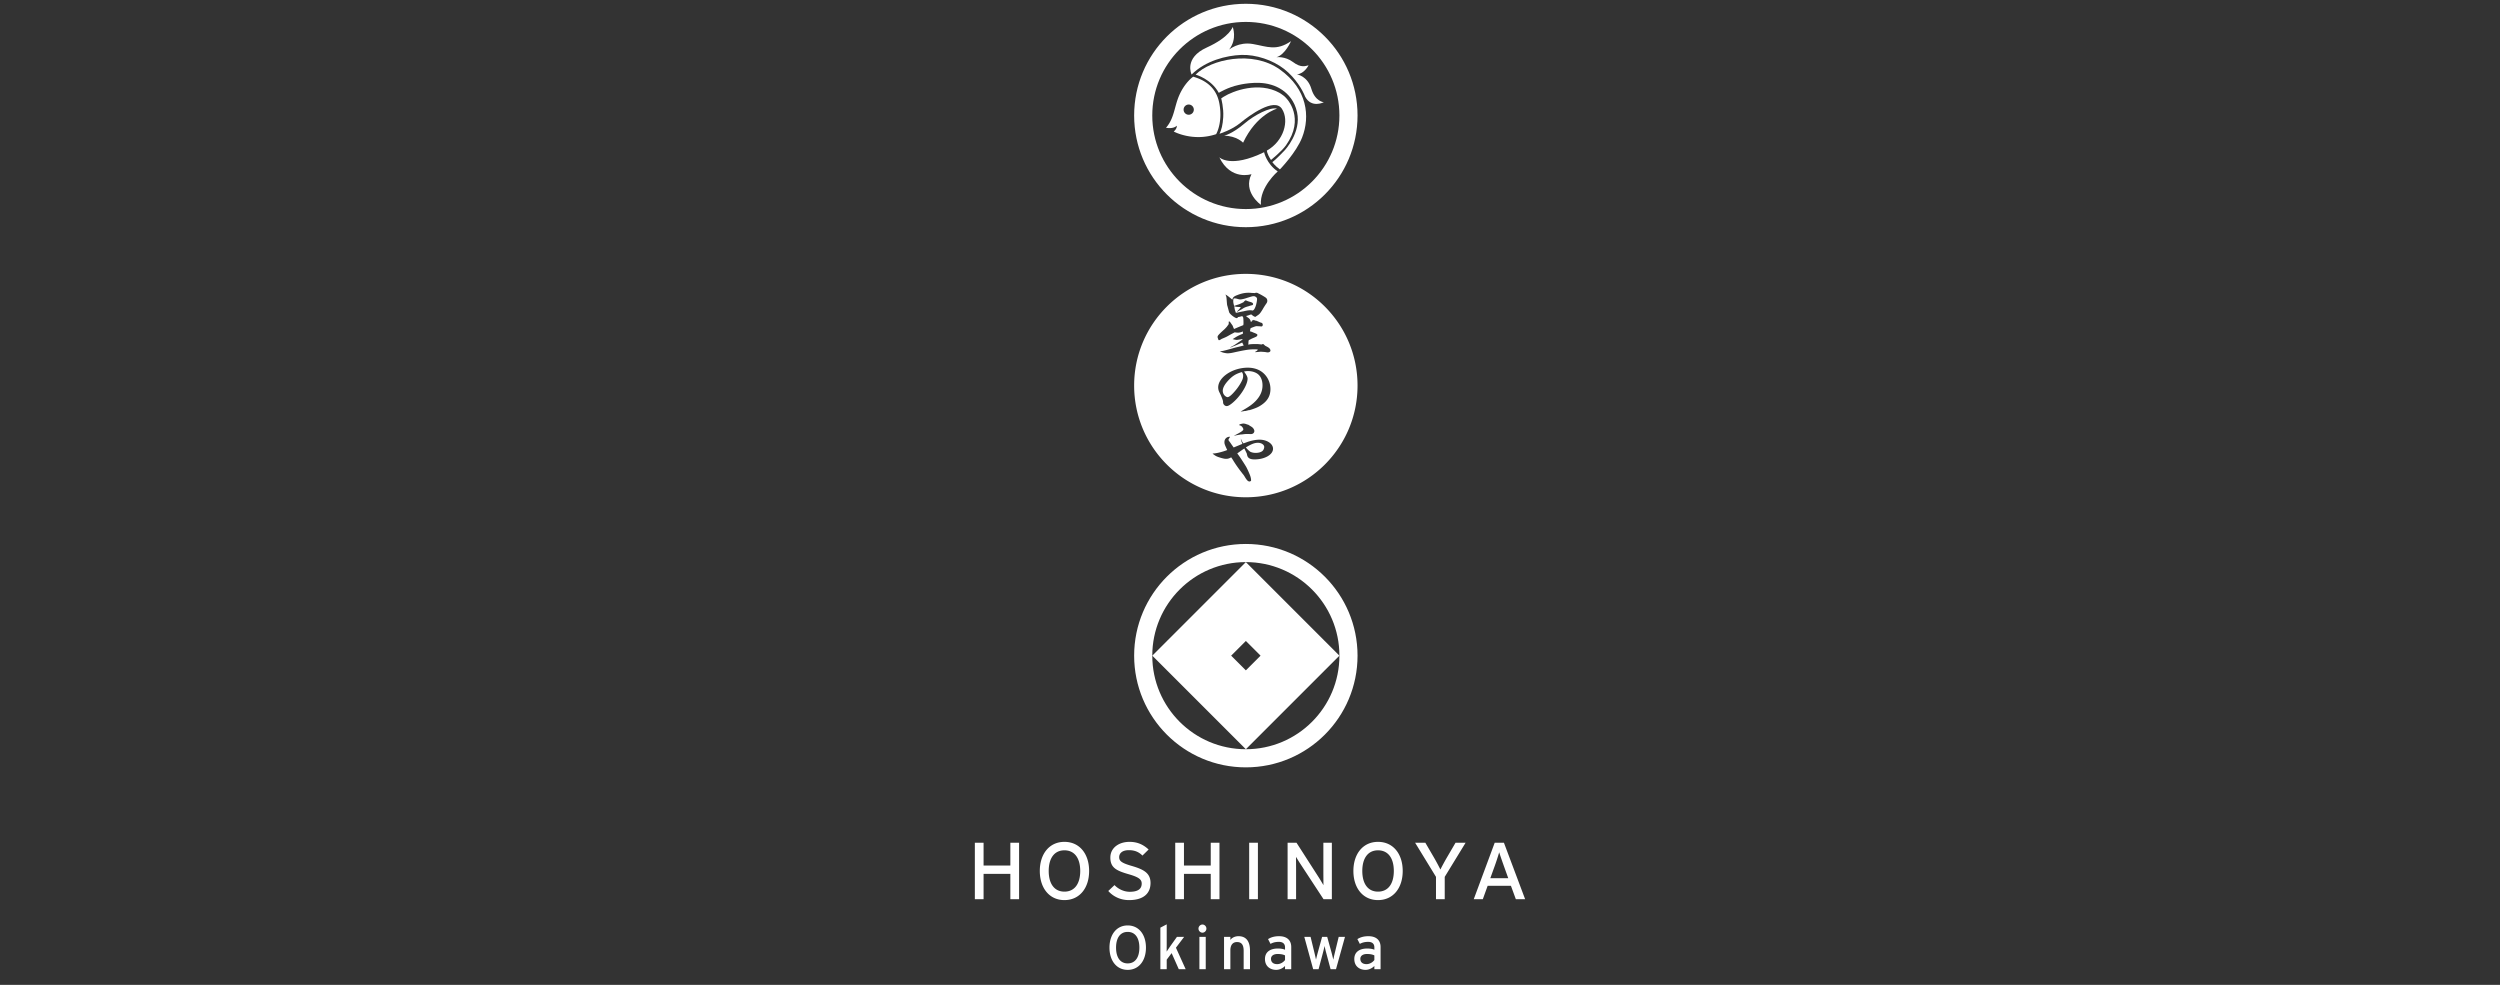 <svg xmlns="http://www.w3.org/2000/svg" xmlns:xlink="http://www.w3.org/1999/xlink" xml:space="preserve" enable-background="new 0 0 330 130" viewBox="0 0 330 130"><rect x="0" y="0" width="330" height="130" fill="#333333" stroke="none"/><style>.st0{display:none}.st2{display:inline}.st3,.st5{fill:#fff}.st5{fill-rule:evenodd;clip-rule:evenodd}</style><g id="沖縄"><g><g><g><g><path d="M164.451 71.803c-8.143 0-14.744 6.602-14.744 14.745s6.601 14.745 14.744 14.745c8.144 0 14.745-6.602 14.745-14.745s-6.601-14.745-14.745-14.745zm.001 27.095c-6.821 0-12.351-5.53-12.351-12.351 0-6.821 5.53-12.351 12.351-12.351s12.351 5.53 12.351 12.351c0 6.821-5.53 12.351-12.351 12.351z" class="st3"/></g><path d="M164.451 74.197 152.1 86.548l12.351 12.351 12.351-12.351-12.351-12.351zm-1.94 12.351 1.941-1.941 1.941 1.941-1.941 1.941-1.941-1.941z" class="st3"/></g><g><path d="M166.044 58.448c-.432 0-.843.16-1.593.609.196.244.338.384.581.573.224.103.441.15.712.15.469 0 .833-.132.993-.356a.79.79 0 0 0 .141-.423c0-.3-.375-.553-.834-.553zM165.023 40.951h.149a.31.31 0 0 0 .141.038c.159 0 .309-.197.439-.591.094-.252.178-.711.178-.909 0-.131-.027-.197-.131-.271a.488.488 0 0 0-.327-.123c-.121 0-.291.046-1.096.3-.255.075-.515.131-.675.131-.066 0-.159-.018-.365-.075a1.601 1.601 0 0 0-.348-.066c-.178 0-.197.047-.197.412 0 .132.029.281.114.583l.393-.132c.281-.084.299-.094.637-.254l.206-.102c.131-.159.235-.243.3-.243.019 0 .084.028.262.102l.197.066c.394.102.507.177.507.328 0 .093-.056.131-.235.168-.121.028-.121.028-.337.103-.094.028-.215.055-.319.093a2.022 2.022 0 0 0-.497.245 2.127 2.127 0 0 1-.328.186c-.084.047-.169.094-.244.141-.057.028-.103.057-.15.085v-.037c0-.019.009-.038.038-.065.177-.169.252-.245.458-.525l-.253-.019-.179-.01a1.274 1.274 0 0 1-.441-.093l.037.234.029.188c.028.056.048.141.132.402l.01.038.158-.01.254-.056.131-.029c.122-.028.272-.056.431-.084.104-.019.197-.047.291-.066.264-.055.498-.083.63-.083zM162.042 50.323c-.422.479-.637.9-.637 1.256 0 .15.038.299.103.431.121.226.366.412.534.412.216 0 .6-.338 1.106-.955.385-.469.722-1.022.871-1.416.047-.122.075-.281.075-.422a.864.864 0 0 0-.159-.515c-.815.225-1.283.525-1.893 1.209z" class="st3"/><path d="M164.452 36.151c-8.144 0-14.745 6.601-14.745 14.745 0 8.141 6.601 14.745 14.745 14.745 8.145 0 14.743-6.604 14.743-14.745 0-8.144-6.598-14.745-14.743-14.745zm-.546 20.133c-.084-.075-.159-.113-.345-.168.036-.084.083-.113.28-.161a1.31 1.31 0 0 1 .291-.047c.131 0 .253.029.506.123.122.027.15.037.224.092.047.03.151.095.319.198.226.132.394.384.394.581a.391.391 0 0 1-.208.338.503.503 0 0 1-.271.056c-.047 0-.131 0-.245-.01h-.251c-.224 0-.375.02-.722.067l-.056-.01c-.412.075-.477.085-.927.178l-.01-.01c.929-.468 1.237-.675 1.237-.843-.001-.093-.103-.281-.216-.384zm1.013-2.138-.028-.018-.488.122h-.113a2.575 2.575 0 0 1-.534.075c1.105-.62 1.546-.938 1.995-1.397.609-.647.901-1.303.901-2.062 0-.639-.216-1.163-.592-1.471-.318-.262-.815-.414-1.331-.414-.159 0-.271.01-.486.057l-.03.01c.32.421.469.712.469.937 0 .843-.993 2.408-2.08 3.27-.309.244-.516.348-.684.348-.178 0-.356-.131-.432-.31-.037-.084-.037-.112-.046-.318-.011-.15-.263-.777-.469-1.171a1.423 1.423 0 0 1-.169-.666c0-1.341 1.902-2.605 3.898-2.605.61 0 1.153.131 1.603.384.862.488 1.396 1.425 1.396 2.437 0 .844-.347 1.499-1.078 2.024-.446.327-.821.497-1.702.768zm-4.058-9.952c.16-.177.356-.366.768-.731.141-.14.329-.338.376-.422.019-.029.047-.066.102-.131a.364.364 0 0 0 .085-.263v-.197c.029-.008.056-.008.075-.008.056 0 .084.028.15.13.01.019.094.131.244.347a.634.634 0 0 1 .095.197c.103.253.103.253.15.309.458-.206.862-.366 1.209-.506.019-.112.027-.159.027-.282 0-.056 0-.056-.009-.365-.011-.178-.019-.3-.019-.318a.802.802 0 0 0-.113-.206c-.027-.009-.055-.009-.074-.009-.01 0-.01 0-.281.074l-.215.037c-.066.094-.121.142-.187.142-.243 0-.946-.553-1.003-.797-.056-.197-.131-.488-.234-.844-.037-.113-.037-.113-.103-.947a1.3 1.3 0 0 0-.15-.534c.328.196.338.206.909.684.095-.328.197-.43.676-.61.515-.206.993-.3 1.452-.3.111 0 .225 0 .393.019.291.018.31.018.45.018a.577.577 0 0 1 .197-.037c.102 0 .14.01.271.085.039.018.085.037.131.065.263.122.771.431.873.515a.504.504 0 0 1 .178.385c0 .15-.037.254-.15.403a10.34 10.34 0 0 0-.477.759c-.282.46-.385.583-.582.723-.374.253-.374.253-.404.253 0 0-.027-.02-.177-.085a2.202 2.202 0 0 1-.31-.234c-.094 0-.104.009-.347.094a1.867 1.867 0 0 1-.328.094c.009.075.018.083.103.141.347.225.422.318.506.665l.094-.057c.047-.14.056-.149.178-.168.047-.01.047-.01.075-.028l.047-.037c.103.084.103.084.215.102l.179.039c.064.037.13.065.205.093.114.057.263.122.291.122.177.056.207.065.245.15a.315.315 0 0 1 .037.151c0 .131-.075.217-.188.217-.047 0-.121-.01-.215-.019l-.356-.019c-.17 0-.215.019-.844.263-.055.216-.074.272-.074.421.112.029.122.029.272.085l.197.085c.318.113.496.215.496.271 0 .206-.046.235-.617.468l-.226.103-.102.065a.71.71 0 0 0-.198.103l-.036.216v.168l-.028.188c.271-.057.477-.076 1.105-.076.141 0 .141 0 .563.047l.132.01a.265.265 0 0 1 .139-.057c.057 0 .057 0 .208.141a.94.94 0 0 0 .111.094l.235.121c.309.169.44.319.44.515 0 .131-.159.235-.375.235-.018 0-.018 0-.309-.047-.028-.01-.215-.019-.571-.047-.066 0-.319.028-.76.065l.019-.065c.01-.01.055-.028.122-.067.074-.027.196-.15.196-.177v-.01c0-.057-.028-.057-.637-.057-.506 0-1.153.104-2.624.432a3.883 3.883 0 0 1-.685.093 2.56 2.56 0 0 1-1.068-.272c.253.009.618-.075 1.818-.422l.281-.075.703-.169c.149-.038.272-.066.365-.094l-.037-.074-.066-.114-.084-.196c-.085.019-.104.019-.169.057-.262.122-.563.253-.909.393a5.166 5.166 0 0 0-.366.15.322.322 0 0 1-.112.047c-.01 0-.027 0-.046-.01.103-.065.215-.131.327-.188.075-.037.15-.075.225-.122.637-.431.919-.618 1.068-.721v-.074l-.233.038c-.404.065-.459.075-.507.075-.093 0-.28-.028-.553-.103.629-.404.731-.46 1.35-.713v-.3l-.196.075c-.207.066-.309.084-.432.084a2.59 2.59 0 0 1-.45-.047c-.357.189-.535.282-.797.432-.197.113-.3.168-.45.235-.104.046-.047.019-.15.065l-.31.13a3.222 3.222 0 0 1-.253.15.19.19 0 0 1-.104.028c-.065 0-.075-.009-.131-.179-.065-.177-.065-.177-.065-.234-.002-.11.025-.156.138-.297zm4.733 16.448c-.403 0-.666-.085-.816-.254-.102-.102-.149-.233-.196-.505-.15-.328-.178-.375-.329-.684a1.077 1.077 0 0 1-.121.075c-.206.15-.413.29-.61.431a2.088 2.088 0 0 1-.197.13.818.818 0 0 0 .094.151l.168.233c.244.347.788 1.19.919 1.425.159.299.328.666.496 1.087.085.225.141.469.141.665 0 .084-.01.094-.076.103l-.028.028c-.009.029-.018.029-.104.029-.196 0-.355-.161-.637-.638a2.501 2.501 0 0 0-.291-.403c-.103-.131-.046-.066-.149-.197a17.5 17.5 0 0 1-1.004-1.424 6.493 6.493 0 0 0-.337-.525c-.272.15-.431.197-.684.197-.168 0-.31-.029-.647-.121-.507-.151-.675-.226-.899-.394-.039-.028-.085-.065-.132-.094-.056-.038-.066-.047-.076-.102h.161c.413-.029 1.227-.235 1.753-.451-.338-.722-.367-.806-.367-1.059 0-.403.3-.703.722-.693 0 .065-.009.075-.103.205a.412.412 0 0 0-.085.206c0 .047.028.094.103.188.103.131.197.263.281.394l.197.28.102.142L164 58.59c-.139-.348-.168-.422-.216-.685h.01c.159.384.206.468.338.618l.093-.028.32-.113c.533-.206 1.237-.347 1.696-.347 1.003 0 1.799.535 1.799 1.2-.001.778-1.097 1.407-2.446 1.407z" class="st3"/></g></g><g><g><path d="M133.367 118.695v-3.343h-3.535v3.343h-1.152v-7.453h1.152v3.013h3.535v-3.013h1.152v7.453h-1.152zM140.504 118.813c-1.987 0-3.25-1.587-3.25-3.844 0-2.257 1.263-3.844 3.25-3.844 1.998 0 3.26 1.587 3.26 3.844.001 2.257-1.262 3.844-3.26 3.844zm0-6.57c-1.34 0-2.075 1.054-2.075 2.726s.736 2.726 2.075 2.726c1.35 0 2.086-1.054 2.086-2.726s-.736-2.726-2.086-2.726zM149.025 118.813c-1.12 0-2.086-.469-2.733-1.203l.823-.778c.516.544 1.273.884 1.998.884 1.076 0 1.592-.362 1.592-1.086 0-.575-.45-.863-1.735-1.236-1.624-.468-2.404-.862-2.404-2.193 0-1.288 1.12-2.076 2.536-2.076 1.043 0 1.833.373 2.514 1.011l-.812.799c-.483-.479-1.032-.713-1.789-.713-.9 0-1.284.426-1.284.926 0 .522.351.777 1.68 1.16 1.515.447 2.459.916 2.459 2.247-.002 1.341-.88 2.258-2.845 2.258zM159.818 118.695v-3.343h-3.535v3.343h-1.152v-7.453h1.152v3.013h3.535v-3.013h1.152v7.453h-1.152zM164.891 118.695v-7.453h1.153v7.453h-1.153zM174.706 118.695l-3.063-4.675c-.187-.276-.45-.724-.571-.916 0 .277.011 1.309.011 1.725v3.865h-1.12v-7.453h1.175l2.92 4.547c.198.309.527.862.637 1.054 0-.277-.011-1.342-.011-1.757v-3.843h1.12v7.453h-1.098zM181.898 118.813c-1.987 0-3.25-1.587-3.25-3.844 0-2.257 1.263-3.844 3.25-3.844 1.998 0 3.26 1.587 3.26 3.844 0 2.257-1.262 3.844-3.26 3.844zm0-6.57c-1.34 0-2.075 1.054-2.075 2.726s.736 2.726 2.075 2.726c1.35 0 2.086-1.054 2.086-2.726s-.736-2.726-2.086-2.726zM190.704 115.746v2.949h-1.153v-2.949l-2.755-4.504h1.35l1.197 2.055c.264.458.659 1.203.79 1.48.132-.276.516-.99.79-1.469l1.208-2.066h1.328l-2.755 4.504zM200.091 118.695l-.648-1.767h-3.074l-.637 1.767h-1.197l2.766-7.453h1.218l2.799 7.453h-1.227zm-1.614-4.482c-.187-.532-.494-1.395-.582-1.715a33.494 33.494 0 0 1-.56 1.725l-.615 1.703h2.371l-.614-1.713z" class="st3"/></g><g><path d="M148.854 128.022c-1.47 0-2.404-1.21-2.404-2.932 0-1.723.934-2.933 2.404-2.933 1.478 0 2.412 1.21 2.412 2.933 0 1.722-.934 2.932-2.412 2.932zm0-5.011c-.991 0-1.535.804-1.535 2.079 0 1.275.544 2.079 1.535 2.079.999 0 1.543-.805 1.543-2.079 0-1.276-.544-2.079-1.543-2.079zM155.598 127.932l-.942-2.12-.65.862v1.259h-.837v-5.482l.837-.439v2.689c0 .26-.008.698-.008.91.114-.172.333-.496.471-.699l.886-1.243h.95l-1.08 1.43 1.283 2.834h-.91zM158.744 123.116a.543.543 0 0 1-.544-.537c0-.301.244-.544.544-.544a.542.542 0 0 1 0 1.081zm-.423 4.816v-4.264h.836v4.264h-.836zM164.163 127.932v-2.412c0-.862-.325-1.17-.877-1.17-.56 0-.877.398-.877 1.088v2.494h-.836v-4.264h.836v.406c.211-.309.634-.496 1.072-.496.991 0 1.519.65 1.519 1.909v2.445h-.837zM169.624 127.932v-.422c-.293.293-.707.512-1.17.512-.691 0-1.478-.391-1.478-1.438 0-.95.731-1.38 1.697-1.38.398 0 .715.057.951.162v-.317c0-.463-.284-.723-.804-.723-.439 0-.78.08-1.113.268l-.325-.633c.406-.252.861-.383 1.462-.383.95 0 1.6.463 1.6 1.43v2.924h-.82zm0-1.819c-.228-.113-.52-.186-.975-.186-.536 0-.877.243-.877.633 0 .422.268.706.82.706.447 0 .837-.276 1.032-.544v-.609zM176.352 127.932h-.715l-.577-2.152a15.943 15.943 0 0 1-.219-.91c-.041.203-.13.594-.219.918l-.569 2.144h-.715l-1.17-4.264h.829l.503 2.071c.081.325.171.731.211.934.048-.211.146-.602.236-.934l.569-2.071h.674l.577 2.079c.089.334.179.715.227.926.049-.211.13-.61.211-.934l.503-2.071h.829l-1.185 4.264zM181.416 127.932v-.422c-.293.293-.707.512-1.17.512-.691 0-1.478-.391-1.478-1.438 0-.95.731-1.38 1.697-1.38.398 0 .715.057.951.162v-.317c0-.463-.284-.723-.804-.723-.439 0-.78.08-1.113.268l-.325-.633c.406-.252.861-.383 1.462-.383.95 0 1.6.463 1.6 1.43v2.924h-.82zm0-1.819c-.228-.113-.52-.186-.975-.186-.536 0-.877.243-.877.633 0 .422.268.706.82.706.447 0 .837-.276 1.032-.544v-.609z" class="st3"/></g></g><g><g><g><path d="M164.451.5c-8.143 0-14.744 6.602-14.744 14.745s6.601 14.745 14.744 14.745c8.144 0 14.745-6.602 14.745-14.745S172.595.5 164.451.5zm0 27.096c-6.821 0-12.351-5.53-12.351-12.351 0-6.821 5.53-12.351 12.351-12.351 6.822 0 12.351 5.53 12.351 12.351 0 6.821-5.529 12.351-12.351 12.351z" class="st3"/></g></g><g><g><g><path d="M160.878 12.255s1.184-.732 2.612-1.037c0 0 2.376-.605 4.225-.05.117.035 2.83.638 3.498 3.649.592 2.67-1.638 5.03-1.638 5.03s-1.167 1.243-1.628 1.549c0 0 .34.501 1.001.965 0 0 2.143-2.196 2.934-4.22 1.077-2.754.702-6.376-2.952-8.976-3.628-2.581-9.141-1.316-11.105.683.001 0 2.058.568 3.053 2.407z" class="st3"/><path d="M161.2 12.987s.342 1.258.268 2.464c-.066 1.071-.233 1.666-.491 2.205 0 0 1.611-.488 2.758-1.438 1.098-.91 4.474-3.416 5.481-1.848 1.007 1.567.232 4.263-1.988 5.507 0 0-.01.4.542 1.237 0 0 1.41-1.125 1.986-1.941 2.484-3.522.315-6.094-.366-6.58-.242-.173-.387-.279-.531-.358-2.695-1.471-6.05-.272-7.336.538 0-.001-.222.14-.323.214z" class="st3"/><path d="M161.586 17.919s1.085-.251 2.66-1.596c1.368-1.168 3.425-2.226 4.327-1.981 0 0-2.712.72-4.485 4.492 0 0-.86-.914-2.502-.915zM166.86 20.09s.318 1.542 1.802 2.539c0 0-2.392 2.055-2.226 4.407 0 0-2.414-1.691-1.24-4.047 0 0-2.718.912-4.245-2.223.001.001 1.481 1.487 5.909-.676zM159.289 6.274c3.064-1.391 3.425-2.723 3.425-2.723s.635 1.573-.471 2.993c0 0 1.249-1.065 3.135-.735 1.885.33 3.079.968 5.035-.376 0 0-.77 1.79-1.925 2.122 0 0 1.131-.164 2.192.638 1.061.801 1.65.518 2.05.424 0 0-.542 1.108-1.532 1.202 0 0 1.396.202 1.903 1.913.498 1.682 1.647 1.76 1.647 1.76s-1.646.851-2.481-.752l-.133-.319c-.148-.349-1.016-2.069-2.649-3.332-1.477-1.143-3.683-1.909-5.639-1.838-1.959.071-4.711.752-6.556 2.588 0-.001-1.064-2.174 1.999-3.565z" class="st3"/><g><path d="M160.942 13.59c-.502-2.561-2.614-3.21-3.439-3.467 0 0-1.095.733-1.857 2.489-.647 1.49-.636 3.008-1.734 4.253.017-.001.92.21 1.423-.27 0 0 .073.354-.403.767 0 0 2.516 1.383 5.597.348.001 0 .919-1.544.413-4.12zm-4.032 1.557a.674.674 0 1 1 0-1.349.674.674 0 0 1 0 1.349z" class="st3"/></g></g></g></g></g></g></g></svg>